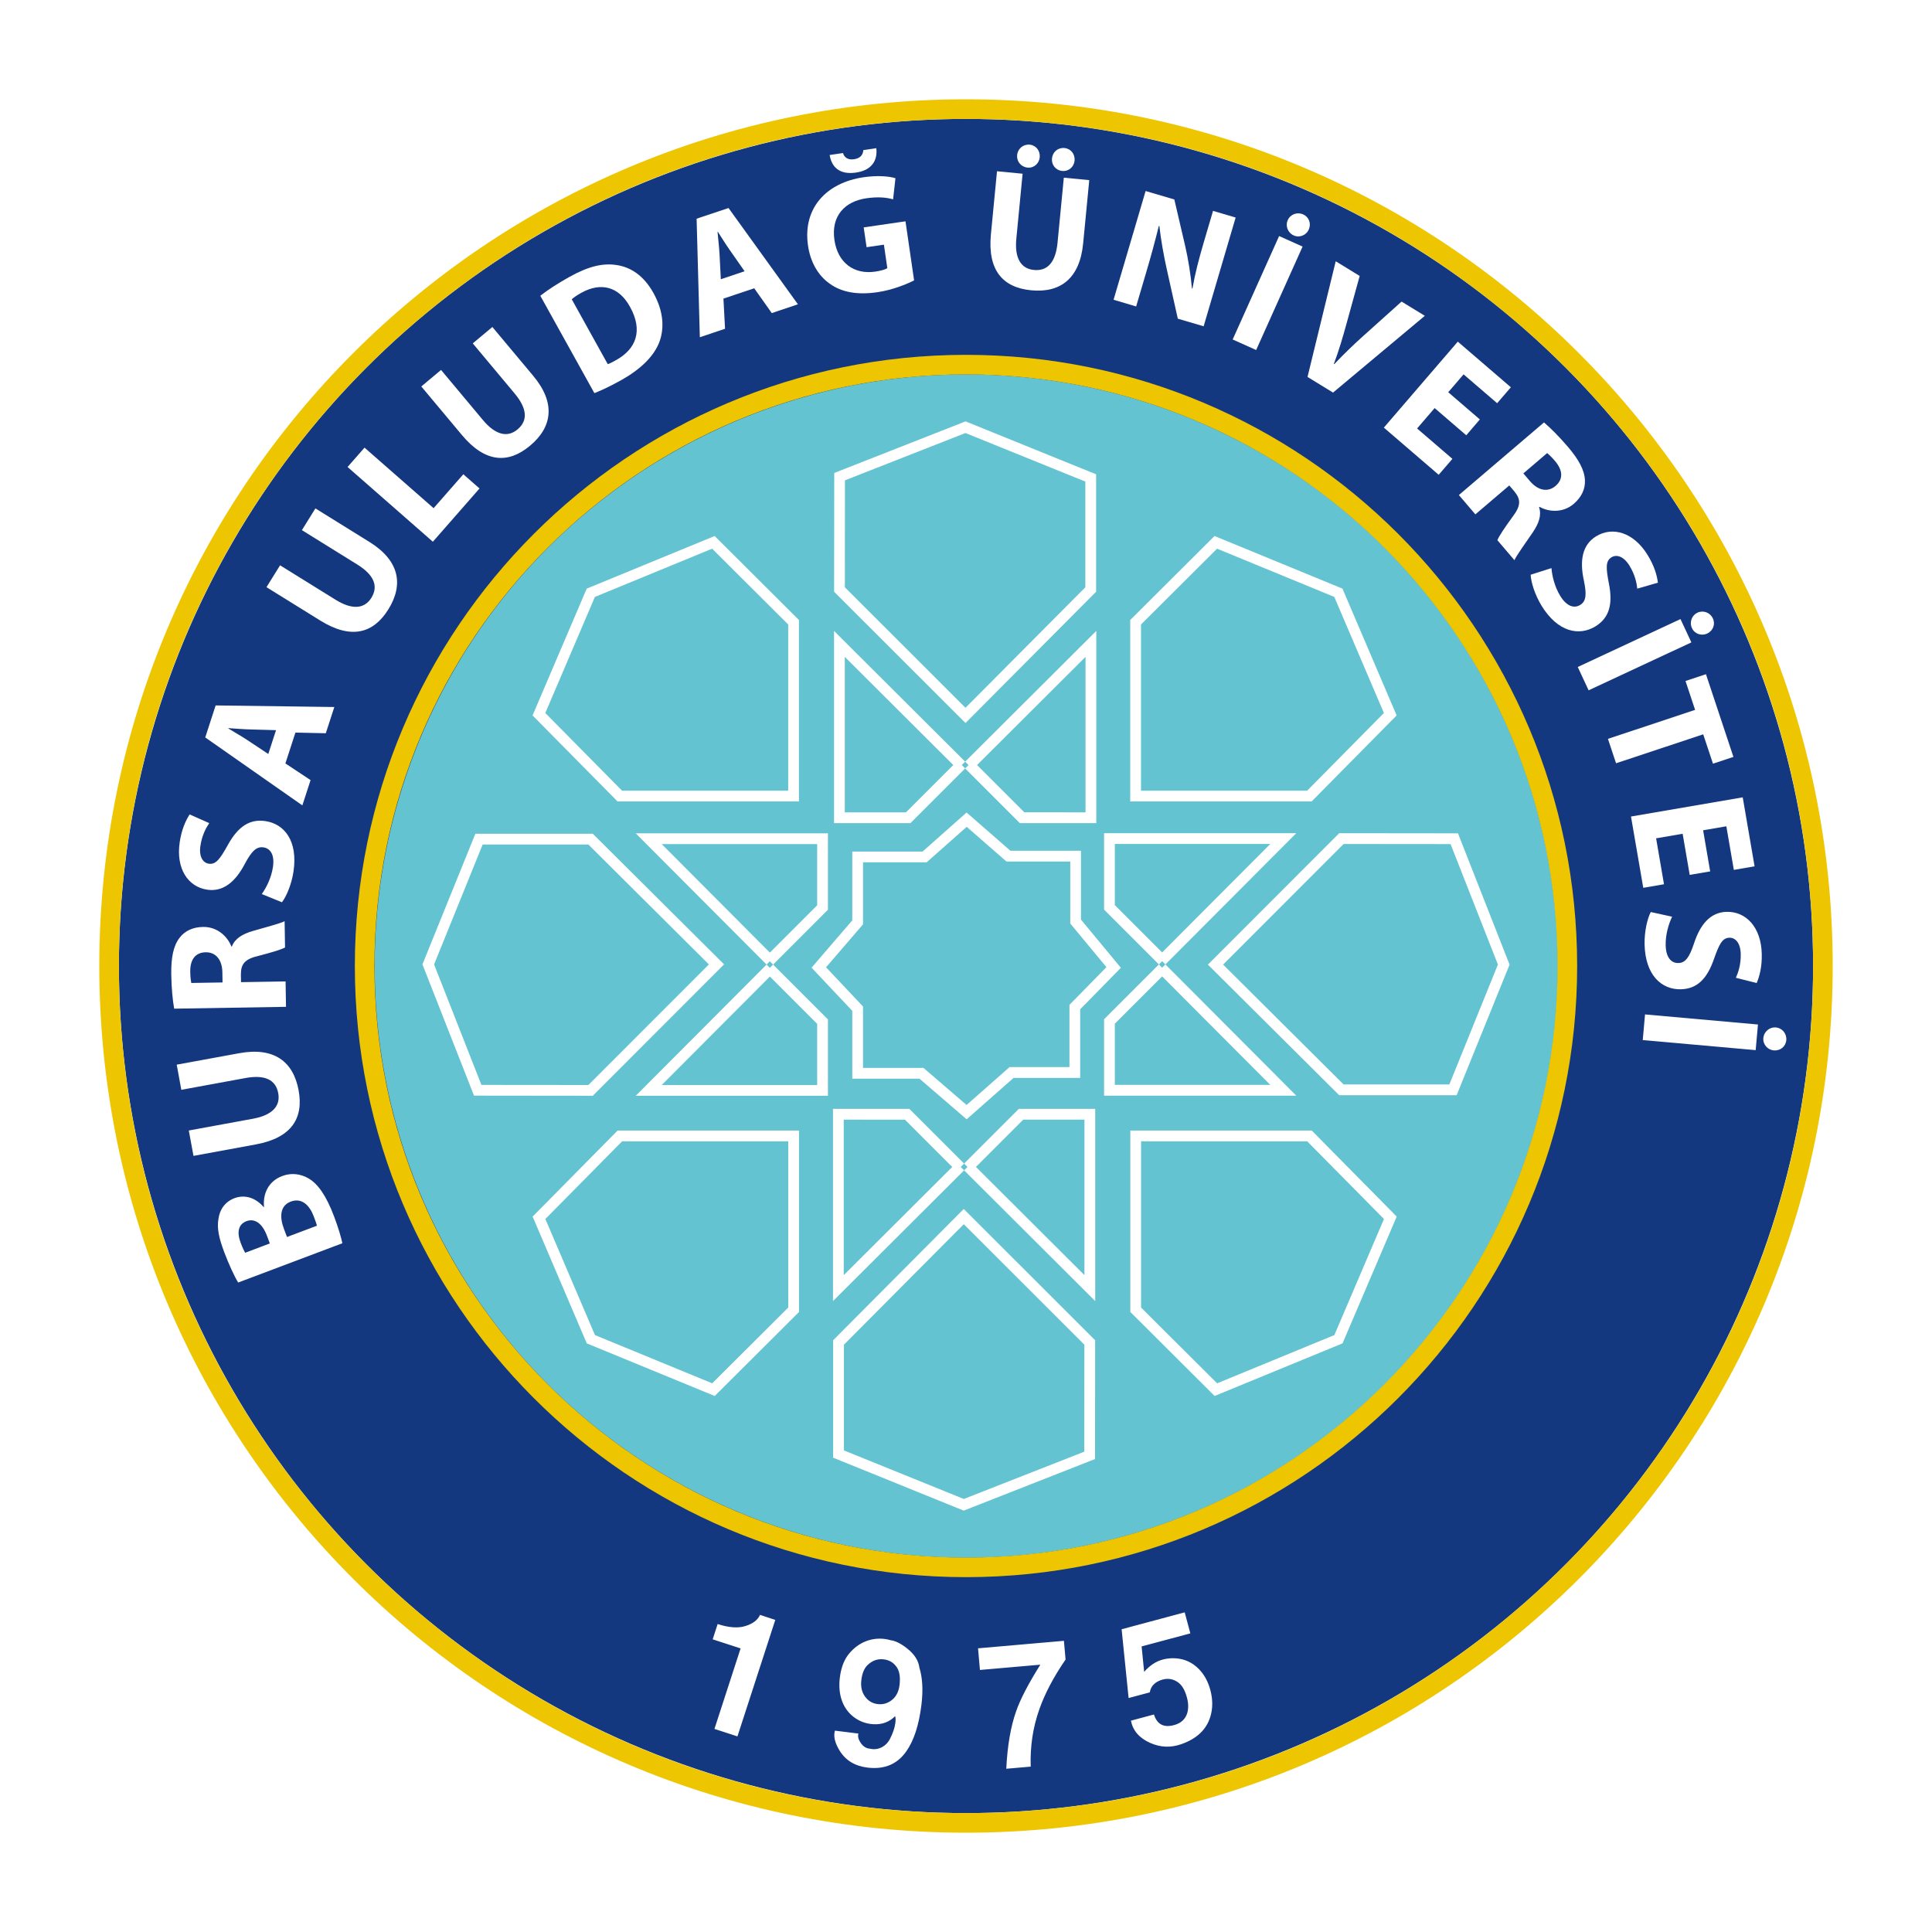 <?xml version="1.0" encoding="utf-8"?>
<!-- Generator: Adobe Illustrator 26.5.0, SVG Export Plug-In . SVG Version: 6.00 Build 0)  -->
<svg version="1.1" id="katman_1" xmlns="http://www.w3.org/2000/svg" xmlns:xlink="http://www.w3.org/1999/xlink" x="0px" y="0px"
	 viewBox="0 0 600 600" style="enable-background:new 0 0 600 600;" xml:space="preserve">
<style type="text/css">
	.st0{clip-path:url(#SVGID_00000183215466265608569750000007557899835264349092_);fill:#253166;}
	.st1{clip-path:url(#SVGID_00000183215466265608569750000007557899835264349092_);fill:#BC1818;}
	.st2{fill:#FFFFFF;}
	.st3{fill:#E42317;}
	.st4{fill:#9D9D9C;}
	.st5{fill:#009640;}
	.st6{fill-rule:evenodd;clip-rule:evenodd;fill:#EE7623;}
	.st7{fill-rule:evenodd;clip-rule:evenodd;fill:#002554;}
	.st8{fill:#002554;}
	.st9{fill:#4B4E69;}
	.st10{fill-rule:evenodd;clip-rule:evenodd;fill:#B7A67D;}
	.st11{fill:#B7A67D;}
	.st12{fill:#213164;}
	.st13{fill-rule:evenodd;clip-rule:evenodd;fill:#005BA4;}
	.st14{fill:#213266;}
	.st15{fill:#ED6D0D;}
	.st16{fill-rule:evenodd;clip-rule:evenodd;fill:#E30613;}
	.st17{fill-rule:evenodd;clip-rule:evenodd;fill:#FFFFFF;}
	.st18{fill-rule:evenodd;clip-rule:evenodd;fill:none;}
	
		.st19{fill-rule:evenodd;clip-rule:evenodd;fill:none;stroke:#000000;stroke-width:3.798;stroke-linejoin:round;stroke-miterlimit:3.864;}
	.st20{fill-rule:evenodd;clip-rule:evenodd;}
	.st21{clip-path:url(#SVGID_00000158010467943983198850000014764435438992632242_);fill:#FFFFFF;}
	
		.st22{clip-path:url(#SVGID_00000158010467943983198850000014764435438992632242_);fill-rule:evenodd;clip-rule:evenodd;fill:#1A1449;}
	
		.st23{clip-path:url(#SVGID_00000158010467943983198850000014764435438992632242_);fill-rule:evenodd;clip-rule:evenodd;fill:#FFFFFF;}
	
		.st24{clip-path:url(#SVGID_00000158010467943983198850000014764435438992632242_);fill-rule:evenodd;clip-rule:evenodd;fill:#C21A26;}
	
		.st25{clip-path:url(#SVGID_00000158010467943983198850000014764435438992632242_);fill-rule:evenodd;clip-rule:evenodd;fill:#221C48;}
	.st26{fill:#203876;}
	.st27{fill:#00A1C6;}
	.st28{fill:#D6B048;}
	.st29{fill:#FCC200;}
	.st30{fill:#A65118;}
	.st31{fill:none;}
	.st32{fill:#0085B4;}
	.st33{fill:#4EC2F1;}
	.st34{fill:#17642D;}
	.st35{fill:#00913A;}
	.st36{fill:#FFE900;}
	.st37{fill:#DD790D;}
	.st38{fill:#575756;}
	.st39{fill:#68C2C5;}
	.st40{fill:#2C4A9A;}
	.st41{fill:#1D71B8;}
	.st42{fill-rule:evenodd;clip-rule:evenodd;fill:#A3201E;}
	.st43{fill-rule:evenodd;clip-rule:evenodd;fill:#343333;}
	.st44{fill-rule:evenodd;clip-rule:evenodd;fill:#FCF8F8;}
	.st45{fill-rule:evenodd;clip-rule:evenodd;fill:#F0D38B;}
	.st46{fill-rule:evenodd;clip-rule:evenodd;fill:#C9A156;}
	.st47{fill-rule:evenodd;clip-rule:evenodd;fill:#EDCE85;}
	.st48{fill-rule:evenodd;clip-rule:evenodd;fill:#C69220;}
	.st49{fill-rule:evenodd;clip-rule:evenodd;fill:#D5B26B;}
	.st50{fill-rule:evenodd;clip-rule:evenodd;fill:#DFB960;}
	.st51{fill-rule:evenodd;clip-rule:evenodd;fill:#E5C06C;}
	.st52{fill-rule:evenodd;clip-rule:evenodd;fill:#CB8D38;}
	.st53{fill-rule:evenodd;clip-rule:evenodd;fill:#701D16;}
	.st54{fill-rule:evenodd;clip-rule:evenodd;fill:#C33023;}
	.st55{fill-rule:evenodd;clip-rule:evenodd;fill:#A11E1D;}
	.st56{fill-rule:evenodd;clip-rule:evenodd;fill:#C12E21;}
	.st57{fill:#BB1818;}
	.st58{fill:#E4E4E3;}
	.st59{fill:#CA605C;}
	.st60{fill-rule:evenodd;clip-rule:evenodd;fill:#63C3D1;}
	.st61{fill:#63C3D1;}
	.st62{fill:#003F78;}
	.st63{fill:#00A1C8;}
	.st64{fill:#020203;}
	.st65{fill:#FFC629;}
	.st66{fill-rule:evenodd;clip-rule:evenodd;fill:#020203;}
	.st67{fill:#253470;}
	.st68{fill:#F59D2A;}
	.st69{fill:#D2EAEC;}
	.st70{fill:url(#SVGID_00000015335913189433107130000005966125215943140245_);}
	.st71{fill:#1E3D82;}
	.st72{fill-rule:evenodd;clip-rule:evenodd;fill:#009640;}
	.st73{fill-rule:evenodd;clip-rule:evenodd;fill:#312783;}
	.st74{fill-rule:evenodd;clip-rule:evenodd;fill:#EF7D00;}
	.st75{fill:none;stroke:#03813F;stroke-width:7.597;stroke-miterlimit:3.864;}
	.st76{fill-rule:evenodd;clip-rule:evenodd;fill:#03813F;}
	.st77{fill:#34A544;}
	.st78{fill:#76B948;}
	.st79{fill:#03813F;}
	.st80{clip-path:url(#SVGID_00000139279616944095591020000013110079538409297804_);}
	.st81{clip-path:url(#SVGID_00000076583580314265391370000008608764822657354430_);}
	.st82{fill:#29338A;}
	.st83{fill:#010202;}
	.st84{fill:#007F42;}
	.st85{fill:#B2B2B2;}
	.st86{fill-rule:evenodd;clip-rule:evenodd;fill:#CA0928;}
	.st87{fill-rule:evenodd;clip-rule:evenodd;fill:#042B60;}
	.st88{fill:#042B60;}
	.st89{fill:#002E6D;}
	.st90{fill:#AA0A2F;}
	.st91{fill:#008AAB;}
	.st92{fill-rule:evenodd;clip-rule:evenodd;fill:#39528E;}
	.st93{fill-rule:evenodd;clip-rule:evenodd;fill:#3A528D;}
	.st94{fill-rule:evenodd;clip-rule:evenodd;fill:#D7AF5E;}
	.st95{fill:#302D83;}
	.st96{fill-rule:evenodd;clip-rule:evenodd;fill:none;stroke:#FFFFFF;stroke-width:2.174;stroke-miterlimit:10;}
	.st97{fill:#D8AF62;}
	.st98{fill-rule:evenodd;clip-rule:evenodd;fill:#E31119;}
	.st99{fill:#2A2B65;}
	.st100{fill-rule:evenodd;clip-rule:evenodd;fill:#2A2B65;}
	.st101{fill:#81CEEE;}
	.st102{fill-rule:evenodd;clip-rule:evenodd;fill:#2B2E65;}
	.st103{fill:#14387F;}
	.st104{fill:#EDC500;}
	.st105{fill:#00ACC9;}
	.st106{fill:#233A87;}
	.st107{fill-rule:evenodd;clip-rule:evenodd;fill:#004E86;}
	.st108{fill:#00A5B5;}
	.st109{fill:#76777A;}
	.st110{fill-rule:evenodd;clip-rule:evenodd;fill:#1C2140;}
	.st111{fill-rule:evenodd;clip-rule:evenodd;fill:#F19315;}
	.st112{fill-rule:evenodd;clip-rule:evenodd;fill:#F3920D;}
	.st113{fill-rule:evenodd;clip-rule:evenodd;fill:#FDFDFD;}
	.st114{fill-rule:evenodd;clip-rule:evenodd;fill:#F0F0F1;}
	.st115{fill-rule:evenodd;clip-rule:evenodd;fill:#D7E0F2;}
	.st116{fill-rule:evenodd;clip-rule:evenodd;fill:#101829;}
	.st117{fill-rule:evenodd;clip-rule:evenodd;fill:#FEFFFD;}
	.st118{fill-rule:evenodd;clip-rule:evenodd;fill:#DB2D21;}
	.st119{fill-rule:evenodd;clip-rule:evenodd;fill:#C0ADAA;}
	.st120{fill:#EE730D;}
	.st121{fill:#1E1E1C;}
	.st122{fill:#1D1934;}
	.st123{fill:#AA182C;}
	.st124{fill:none;stroke:#1D1934;stroke-width:0.663;stroke-miterlimit:10;}
	.st125{fill:#003A70;}
	.st126{fill:#9C9B9A;}
	.st127{fill:#3C3C3B;}
	.st128{fill:#9A171C;}
	.st129{fill:#231F20;}
	.st130{fill:#E9E9E9;}
	.st131{fill:#D3D2D2;}
	.st132{fill:#284592;}
	.st133{fill:#C12127;}
	.st134{fill:#139CB3;}
	.st135{fill:#57A4DB;}
	.st136{fill:#64B33B;}
	.st137{fill:#0082CA;}
	.st138{fill:#CF3339;}
	.st139{fill:#001689;}
	.st140{fill:none;stroke:#3C3C3B;stroke-width:0.607;stroke-miterlimit:22.926;}
	.st141{fill-rule:evenodd;clip-rule:evenodd;fill:#2B3089;}
	.st142{fill-rule:evenodd;clip-rule:evenodd;fill:#006228;}
	.st143{fill-rule:evenodd;clip-rule:evenodd;fill:#CC9827;}
	.st144{fill-rule:evenodd;clip-rule:evenodd;fill:#970E26;}
	.st145{fill:#004280;}
	.st146{fill:none;stroke:#004280;stroke-width:4.539;stroke-miterlimit:22.926;}
	.st147{fill:none;stroke:#004280;stroke-width:4.487;stroke-miterlimit:3.864;}
	.st148{fill:none;stroke:#004280;stroke-width:4.487;stroke-miterlimit:22.926;}
	.st149{fill:#0077BE;}
	.st150{fill-rule:evenodd;clip-rule:evenodd;fill:#004280;}
	.st151{fill:#234577;}
	.st152{fill:#004994;}
	.st153{fill:#211261;}
	.st154{fill:#E1B77E;}
	.st155{fill-rule:evenodd;clip-rule:evenodd;fill:#E3061A;}
	.st156{fill-rule:evenodd;clip-rule:evenodd;fill:#CA151A;}
	.st157{fill-rule:evenodd;clip-rule:evenodd;fill:#0F86C8;}
	.st158{fill-rule:evenodd;clip-rule:evenodd;fill:#109CD9;}
	.st159{fill-rule:evenodd;clip-rule:evenodd;fill:#263676;}
	.st160{fill:none;stroke:#263676;stroke-width:0.292;}
	.st161{fill-rule:evenodd;clip-rule:evenodd;fill:#AB8A31;}
	.st162{fill:none;stroke:#AB8A31;stroke-width:0.292;}
	.st163{fill:none;stroke:#AB8A31;stroke-width:0.449;}
	.st164{fill:none;stroke:#C6AA58;stroke-width:0.449;}
	.st165{fill:none;stroke:#AB8A31;stroke-width:0.257;}
	.st166{fill:#1AAECF;}
	.st167{fill:#9A8244;}
	.st168{fill:#23356E;}
	.st169{fill:#29235A;}
	.st170{fill:#29235A;stroke:#FFFFFF;stroke-width:9.147;}
	.st171{fill:#84A8D4;stroke:#FFFFFF;stroke-width:9.147;}
	.st172{fill:#375D9C;}
	
		.st173{clip-path:url(#SVGID_00000168798409107969470520000005767248792243580845_);fill:url(#SVGID_00000022530523839892606580000014189374223872320128_);}
	
		.st174{clip-path:url(#SVGID_00000127012794672528048280000016424292237657779331_);fill:url(#SVGID_00000067234835618872179350000004966761199444175523_);}
	.st175{fill-rule:evenodd;clip-rule:evenodd;fill:#006EAA;}
	.st176{fill:none;stroke:#006EAA;stroke-width:0.681;stroke-miterlimit:22.926;}
	.st177{fill-rule:evenodd;clip-rule:evenodd;fill:#35A936;}
	.st178{fill:none;stroke:#35A936;stroke-width:0.681;stroke-miterlimit:22.926;}
	.st179{fill:#00ADBA;}
	.st180{fill:#174290;}
	.st181{fill:#25418E;}
	.st182{fill:#C3E1F7;}
	.st183{fill:#50BCBA;}
	.st184{fill:none;stroke:#25418E;stroke-width:5.302;}
	.st185{fill:#A3A19F;}
	.st186{fill:#13110C;}
	.st187{fill:#06672F;}
	.st188{fill-rule:evenodd;clip-rule:evenodd;fill:#0F4E89;}
	.st189{fill-rule:evenodd;clip-rule:evenodd;fill:#981711;}
	.st190{fill-rule:evenodd;clip-rule:evenodd;fill:#F1CE7F;}
	.st191{fill:#005CA9;}
	.st192{fill-rule:evenodd;clip-rule:evenodd;fill:#005CA9;}
	.st193{fill:#EC6608;}
	.st194{fill-rule:evenodd;clip-rule:evenodd;fill:#343031;}
	.st195{fill-rule:evenodd;clip-rule:evenodd;fill:#363333;}
	.st196{fill-rule:evenodd;clip-rule:evenodd;fill:#312F30;}
	.st197{fill-rule:evenodd;clip-rule:evenodd;fill:#262223;}
	.st198{fill-rule:evenodd;clip-rule:evenodd;fill:#C12D32;}
	.st199{fill-rule:evenodd;clip-rule:evenodd;fill:#C22E32;}
	.st200{fill-rule:evenodd;clip-rule:evenodd;fill:#353132;}
	.st201{fill-rule:evenodd;clip-rule:evenodd;fill:#2F2B2C;}
	.st202{fill-rule:evenodd;clip-rule:evenodd;fill:#C32F33;}
	.st203{fill-rule:evenodd;clip-rule:evenodd;fill:#C74145;}
	.st204{fill-rule:evenodd;clip-rule:evenodd;fill:#21426B;}
	.st205{fill:#21426B;}
	.st206{fill-rule:evenodd;clip-rule:evenodd;fill:#162A45;}
	.st207{fill-rule:evenodd;clip-rule:evenodd;fill:#BEA063;}
	.st208{fill-rule:evenodd;clip-rule:evenodd;fill:#FAF2BC;}
	.st209{fill-rule:evenodd;clip-rule:evenodd;fill:#162843;}
	.st210{fill-rule:evenodd;clip-rule:evenodd;fill:#F7EFBA;}
	.st211{fill-rule:evenodd;clip-rule:evenodd;fill:#F6EFBB;}
	.st212{fill-rule:evenodd;clip-rule:evenodd;fill:#F5EEBB;}
	.st213{fill-rule:evenodd;clip-rule:evenodd;fill:#F4EFBC;}
	.st214{fill-rule:evenodd;clip-rule:evenodd;fill:#F3EEBA;}
	.st215{fill-rule:evenodd;clip-rule:evenodd;fill:#BFA062;}
	.st216{fill-rule:evenodd;clip-rule:evenodd;fill:#162944;}
	.st217{fill-rule:evenodd;clip-rule:evenodd;fill:#152A44;}
	.st218{fill:#004B8B;}
	.st219{fill:#004077;}
	.st220{fill:#004077;stroke:#004077;stroke-width:2.039;}
	.st221{fill-rule:evenodd;clip-rule:evenodd;fill:#D3EAFA;}
	.st222{fill-rule:evenodd;clip-rule:evenodd;fill:#F6FBFE;}
	.st223{fill-rule:evenodd;clip-rule:evenodd;fill:#263476;}
	.st224{fill-rule:evenodd;clip-rule:evenodd;fill:#AC8E59;}
	.st225{fill:#AC8E59;}
	.st226{fill:#EAF6FE;}
	.st227{fill:#86C2EB;stroke:#FFFFFF;stroke-width:5.163;stroke-miterlimit:10;}
	.st228{fill:#EA5B0C;}
	.st229{fill:url(#SVGID_00000104672216215159396070000010668794465154278544_);}
	
		.st230{fill:url(#SVGID_00000161610787841300955550000011576563766057113739_);stroke:#EA5B0C;stroke-width:1.291;stroke-miterlimit:10;}
	
		.st231{fill:url(#SVGID_00000117667287279613705440000017119147602912778665_);stroke:#EA5B0C;stroke-width:1.291;stroke-miterlimit:10;}
	
		.st232{fill:url(#SVGID_00000056393193257461721540000017729321697120487591_);stroke:#EA5B0C;stroke-width:1.291;stroke-miterlimit:10;}
	
		.st233{fill:url(#SVGID_00000112612716925779471040000007289554494932694942_);stroke:#EA5B0C;stroke-width:1.291;stroke-miterlimit:10;}
	
		.st234{fill:url(#SVGID_00000119118230524754293170000016751342967254084744_);stroke:#EA5B0C;stroke-width:1.291;stroke-miterlimit:10;}
	
		.st235{fill:url(#SVGID_00000005945217591936477030000003123975887781121199_);stroke:#EA5B0C;stroke-width:1.291;stroke-miterlimit:10;}
	
		.st236{fill:url(#SVGID_00000062190284813512746160000009756152772895049649_);stroke:#EA5B0C;stroke-width:1.291;stroke-miterlimit:10;}
	
		.st237{fill:url(#SVGID_00000023258997469387631280000017406570116001828265_);stroke:#EA5B0C;stroke-width:1.291;stroke-miterlimit:10;}
	.st238{opacity:0.7;fill:#FFFFFF;}
	.st239{fill:#E84E0F;}
	.st240{fill:#3192D0;}
	.st241{fill:#B5DBF6;}
	.st242{fill:#F39200;}
	.st243{fill:#FBEE74;}
	.st244{fill:#23468A;}
	.st245{fill-rule:evenodd;clip-rule:evenodd;fill:#8FCFF1;}
	.st246{fill:#F8C73B;}
	.st247{fill:#244A9A;}
	.st248{fill-rule:evenodd;clip-rule:evenodd;fill:#00657F;}
	.st249{fill-rule:evenodd;clip-rule:evenodd;fill:#0096BA;}
	.st250{fill:none;stroke:#EF7D00;stroke-width:7.899;stroke-miterlimit:22.926;}
	
		.st251{clip-path:url(#SVGID_00000085971993319587389600000014083210826767154824_);fill-rule:evenodd;clip-rule:evenodd;fill:#FFFFFF;}
	
		.st252{clip-path:url(#SVGID_00000085971993319587389600000014083210826767154824_);fill-rule:evenodd;clip-rule:evenodd;fill:#3C348B;}
	.st253{clip-path:url(#SVGID_00000085971993319587389600000014083210826767154824_);fill:#FFFFFF;}
	
		.st254{clip-path:url(#SVGID_00000085971993319587389600000014083210826767154824_);fill-rule:evenodd;clip-rule:evenodd;fill:#51AE32;}
	
		.st255{clip-path:url(#SVGID_00000085971993319587389600000014083210826767154824_);fill-rule:evenodd;clip-rule:evenodd;fill:#F08220;}
	
		.st256{clip-path:url(#SVGID_00000085971993319587389600000014083210826767154824_);fill-rule:evenodd;clip-rule:evenodd;fill:#1B3F92;}
	
		.st257{clip-path:url(#SVGID_00000085971993319587389600000014083210826767154824_);fill-rule:evenodd;clip-rule:evenodd;fill:#E52328;}
	.st258{fill-rule:evenodd;clip-rule:evenodd;fill:#35398E;}
	.st259{fill-rule:evenodd;clip-rule:evenodd;fill:#CC1417;}
	.st260{fill-rule:evenodd;clip-rule:evenodd;fill:#BFBFBF;}
	.st261{fill:#CD1719;}
	.st262{fill:#161410;}
	.st263{fill-rule:evenodd;clip-rule:evenodd;fill:#002856;}
	.st264{fill:#002856;}
	.st265{clip-path:url(#XMLID_00000011009277557867725990000012066682584915295919_);fill-rule:evenodd;clip-rule:evenodd;}
	
		.st266{clip-path:url(#XMLID_00000011009277557867725990000012066682584915295919_);fill-rule:evenodd;clip-rule:evenodd;fill:#040404;}
	
		.st267{clip-path:url(#XMLID_00000011009277557867725990000012066682584915295919_);fill-rule:evenodd;clip-rule:evenodd;fill:#080808;}
	
		.st268{clip-path:url(#XMLID_00000011009277557867725990000012066682584915295919_);fill-rule:evenodd;clip-rule:evenodd;fill:#0C0C0C;}
	
		.st269{clip-path:url(#XMLID_00000011009277557867725990000012066682584915295919_);fill-rule:evenodd;clip-rule:evenodd;fill:#10100F;}
	
		.st270{clip-path:url(#XMLID_00000011009277557867725990000012066682584915295919_);fill-rule:evenodd;clip-rule:evenodd;fill:#131313;}
	
		.st271{clip-path:url(#XMLID_00000011009277557867725990000012066682584915295919_);fill-rule:evenodd;clip-rule:evenodd;fill:#161515;}
	
		.st272{clip-path:url(#XMLID_00000011009277557867725990000012066682584915295919_);fill-rule:evenodd;clip-rule:evenodd;fill:#191818;}
	
		.st273{clip-path:url(#XMLID_00000011009277557867725990000012066682584915295919_);fill-rule:evenodd;clip-rule:evenodd;fill:#1C1B1A;}
	
		.st274{clip-path:url(#XMLID_00000011009277557867725990000012066682584915295919_);fill-rule:evenodd;clip-rule:evenodd;fill:#1E1E1D;}
	
		.st275{clip-path:url(#XMLID_00000011009277557867725990000012066682584915295919_);fill-rule:evenodd;clip-rule:evenodd;fill:#21201F;}
	
		.st276{clip-path:url(#XMLID_00000011009277557867725990000012066682584915295919_);fill-rule:evenodd;clip-rule:evenodd;fill:#232321;}
	
		.st277{clip-path:url(#XMLID_00000011009277557867725990000012066682584915295919_);fill-rule:evenodd;clip-rule:evenodd;fill:#262523;}
	
		.st278{clip-path:url(#XMLID_00000011009277557867725990000012066682584915295919_);fill-rule:evenodd;clip-rule:evenodd;fill:#282725;}
	
		.st279{clip-path:url(#XMLID_00000011009277557867725990000012066682584915295919_);fill-rule:evenodd;clip-rule:evenodd;fill:#2B2927;}
	
		.st280{clip-path:url(#XMLID_00000011009277557867725990000012066682584915295919_);fill-rule:evenodd;clip-rule:evenodd;fill:#2D2C29;}
	
		.st281{clip-path:url(#XMLID_00000011009277557867725990000012066682584915295919_);fill-rule:evenodd;clip-rule:evenodd;fill:#2F2E2B;}
	
		.st282{clip-path:url(#XMLID_00000011009277557867725990000012066682584915295919_);fill-rule:evenodd;clip-rule:evenodd;fill:#31302D;}
	
		.st283{clip-path:url(#XMLID_00000011009277557867725990000012066682584915295919_);fill-rule:evenodd;clip-rule:evenodd;fill:#33322F;}
	
		.st284{clip-path:url(#XMLID_00000011009277557867725990000012066682584915295919_);fill-rule:evenodd;clip-rule:evenodd;fill:#353330;}
	
		.st285{clip-path:url(#XMLID_00000011009277557867725990000012066682584915295919_);fill-rule:evenodd;clip-rule:evenodd;fill:#363431;}
	
		.st286{clip-path:url(#XMLID_00000011009277557867725990000012066682584915295919_);fill-rule:evenodd;clip-rule:evenodd;fill:#373532;}
	
		.st287{clip-path:url(#XMLID_00000011009277557867725990000012066682584915295919_);fill-rule:evenodd;clip-rule:evenodd;fill:#383633;}
	
		.st288{clip-path:url(#XMLID_00000011009277557867725990000012066682584915295919_);fill-rule:evenodd;clip-rule:evenodd;fill:#393734;}
	
		.st289{clip-path:url(#XMLID_00000011009277557867725990000012066682584915295919_);fill-rule:evenodd;clip-rule:evenodd;fill:#3A3834;}
	
		.st290{clip-path:url(#XMLID_00000011009277557867725990000012066682584915295919_);fill-rule:evenodd;clip-rule:evenodd;fill:#3C3935;}
	
		.st291{clip-path:url(#XMLID_00000011009277557867725990000012066682584915295919_);fill-rule:evenodd;clip-rule:evenodd;fill:#3D3A36;}
	
		.st292{clip-path:url(#XMLID_00000011009277557867725990000012066682584915295919_);fill-rule:evenodd;clip-rule:evenodd;fill:#3E3B37;}
	
		.st293{clip-path:url(#XMLID_00000011009277557867725990000012066682584915295919_);fill-rule:evenodd;clip-rule:evenodd;fill:#3F3C38;}
	
		.st294{clip-path:url(#XMLID_00000011009277557867725990000012066682584915295919_);fill-rule:evenodd;clip-rule:evenodd;fill:#403D38;}
	
		.st295{clip-path:url(#XMLID_00000011009277557867725990000012066682584915295919_);fill-rule:evenodd;clip-rule:evenodd;fill:#413E39;}
	
		.st296{clip-path:url(#XMLID_00000011009277557867725990000012066682584915295919_);fill-rule:evenodd;clip-rule:evenodd;fill:#423F3A;}
	
		.st297{clip-path:url(#XMLID_00000011009277557867725990000012066682584915295919_);fill-rule:evenodd;clip-rule:evenodd;fill:#433F3A;}
	
		.st298{clip-path:url(#XMLID_00000011009277557867725990000012066682584915295919_);fill-rule:evenodd;clip-rule:evenodd;fill:#44403B;}
	
		.st299{clip-path:url(#XMLID_00000011009277557867725990000012066682584915295919_);fill-rule:evenodd;clip-rule:evenodd;fill:#45413C;}
	
		.st300{clip-path:url(#XMLID_00000011009277557867725990000012066682584915295919_);fill-rule:evenodd;clip-rule:evenodd;fill:#46423D;}
	
		.st301{clip-path:url(#XMLID_00000011009277557867725990000012066682584915295919_);fill-rule:evenodd;clip-rule:evenodd;fill:#47433E;}
	
		.st302{clip-path:url(#XMLID_00000011009277557867725990000012066682584915295919_);fill-rule:evenodd;clip-rule:evenodd;fill:#48443E;}
	
		.st303{clip-path:url(#XMLID_00000011009277557867725990000012066682584915295919_);fill-rule:evenodd;clip-rule:evenodd;fill:#49453F;}
	
		.st304{clip-path:url(#XMLID_00000011009277557867725990000012066682584915295919_);fill-rule:evenodd;clip-rule:evenodd;fill:#4A4640;}
	
		.st305{clip-path:url(#XMLID_00000011009277557867725990000012066682584915295919_);fill-rule:evenodd;clip-rule:evenodd;fill:#4B4740;}
	
		.st306{clip-path:url(#XMLID_00000011009277557867725990000012066682584915295919_);fill-rule:evenodd;clip-rule:evenodd;fill:#4C4841;}
	
		.st307{clip-path:url(#XMLID_00000011009277557867725990000012066682584915295919_);fill-rule:evenodd;clip-rule:evenodd;fill:#4D4942;}
	
		.st308{clip-path:url(#XMLID_00000011009277557867725990000012066682584915295919_);fill-rule:evenodd;clip-rule:evenodd;fill:#4E4A43;}
	
		.st309{clip-path:url(#XMLID_00000011009277557867725990000012066682584915295919_);fill-rule:evenodd;clip-rule:evenodd;fill:#4F4A43;}
	
		.st310{clip-path:url(#XMLID_00000011009277557867725990000012066682584915295919_);fill-rule:evenodd;clip-rule:evenodd;fill:#504B44;}
	
		.st311{clip-path:url(#XMLID_00000011009277557867725990000012066682584915295919_);fill-rule:evenodd;clip-rule:evenodd;fill:#514C44;}
	
		.st312{clip-path:url(#XMLID_00000011009277557867725990000012066682584915295919_);fill-rule:evenodd;clip-rule:evenodd;fill:#524D45;}
	
		.st313{clip-path:url(#XMLID_00000011009277557867725990000012066682584915295919_);fill-rule:evenodd;clip-rule:evenodd;fill:#534E46;}
	
		.st314{clip-path:url(#XMLID_00000011009277557867725990000012066682584915295919_);fill-rule:evenodd;clip-rule:evenodd;fill:#544F46;}
	
		.st315{clip-path:url(#XMLID_00000011009277557867725990000012066682584915295919_);fill-rule:evenodd;clip-rule:evenodd;fill:#554F47;}
	
		.st316{clip-path:url(#XMLID_00000011009277557867725990000012066682584915295919_);fill-rule:evenodd;clip-rule:evenodd;fill:#565047;}
	
		.st317{clip-path:url(#XMLID_00000011009277557867725990000012066682584915295919_);fill-rule:evenodd;clip-rule:evenodd;fill:#575148;}
	
		.st318{clip-path:url(#XMLID_00000011009277557867725990000012066682584915295919_);fill-rule:evenodd;clip-rule:evenodd;fill:#585249;}
	
		.st319{clip-path:url(#XMLID_00000011009277557867725990000012066682584915295919_);fill-rule:evenodd;clip-rule:evenodd;fill:#595349;}
	
		.st320{clip-path:url(#XMLID_00000011009277557867725990000012066682584915295919_);fill-rule:evenodd;clip-rule:evenodd;fill:#5A534A;}
	
		.st321{clip-path:url(#XMLID_00000011009277557867725990000012066682584915295919_);fill-rule:evenodd;clip-rule:evenodd;fill:#5B544A;}
	
		.st322{clip-path:url(#XMLID_00000011009277557867725990000012066682584915295919_);fill-rule:evenodd;clip-rule:evenodd;fill:#5C554A;}
	
		.st323{clip-path:url(#XMLID_00000011009277557867725990000012066682584915295919_);fill-rule:evenodd;clip-rule:evenodd;fill:#5D554B;}
	
		.st324{clip-path:url(#XMLID_00000011009277557867725990000012066682584915295919_);fill-rule:evenodd;clip-rule:evenodd;fill:#5E564B;}
	
		.st325{clip-path:url(#XMLID_00000011009277557867725990000012066682584915295919_);fill-rule:evenodd;clip-rule:evenodd;fill:#5E574C;}
	
		.st326{clip-path:url(#XMLID_00000011009277557867725990000012066682584915295919_);fill-rule:evenodd;clip-rule:evenodd;fill:#5F584C;}
	
		.st327{clip-path:url(#XMLID_00000011009277557867725990000012066682584915295919_);fill-rule:evenodd;clip-rule:evenodd;fill:#60584D;}
	
		.st328{clip-path:url(#XMLID_00000011009277557867725990000012066682584915295919_);fill-rule:evenodd;clip-rule:evenodd;fill:#61594D;}
	
		.st329{clip-path:url(#XMLID_00000011009277557867725990000012066682584915295919_);fill-rule:evenodd;clip-rule:evenodd;fill:#625A4E;}
	
		.st330{clip-path:url(#XMLID_00000011009277557867725990000012066682584915295919_);fill-rule:evenodd;clip-rule:evenodd;fill:#635B4E;}
	
		.st331{clip-path:url(#XMLID_00000011009277557867725990000012066682584915295919_);fill-rule:evenodd;clip-rule:evenodd;fill:#645B4F;}
	
		.st332{clip-path:url(#XMLID_00000011009277557867725990000012066682584915295919_);fill-rule:evenodd;clip-rule:evenodd;fill:#655C4F;}
	
		.st333{clip-path:url(#XMLID_00000011009277557867725990000012066682584915295919_);fill-rule:evenodd;clip-rule:evenodd;fill:#665D4F;}
	
		.st334{clip-path:url(#XMLID_00000011009277557867725990000012066682584915295919_);fill-rule:evenodd;clip-rule:evenodd;fill:#675D50;}
	
		.st335{clip-path:url(#XMLID_00000011009277557867725990000012066682584915295919_);fill-rule:evenodd;clip-rule:evenodd;fill:#675E50;}
	
		.st336{clip-path:url(#XMLID_00000011009277557867725990000012066682584915295919_);fill-rule:evenodd;clip-rule:evenodd;fill:#685F51;}
	
		.st337{clip-path:url(#XMLID_00000011009277557867725990000012066682584915295919_);fill-rule:evenodd;clip-rule:evenodd;fill:#695F51;}
	
		.st338{clip-path:url(#XMLID_00000011009277557867725990000012066682584915295919_);fill-rule:evenodd;clip-rule:evenodd;fill:#6A6051;}
	
		.st339{clip-path:url(#XMLID_00000011009277557867725990000012066682584915295919_);fill-rule:evenodd;clip-rule:evenodd;fill:#6B6152;}
	
		.st340{clip-path:url(#XMLID_00000011009277557867725990000012066682584915295919_);fill-rule:evenodd;clip-rule:evenodd;fill:#6C6152;}
	
		.st341{clip-path:url(#XMLID_00000011009277557867725990000012066682584915295919_);fill-rule:evenodd;clip-rule:evenodd;fill:#6D6252;}
	
		.st342{clip-path:url(#XMLID_00000011009277557867725990000012066682584915295919_);fill-rule:evenodd;clip-rule:evenodd;fill:#6E6353;}
	
		.st343{clip-path:url(#XMLID_00000011009277557867725990000012066682584915295919_);fill-rule:evenodd;clip-rule:evenodd;fill:#6F6353;}
	
		.st344{clip-path:url(#XMLID_00000011009277557867725990000012066682584915295919_);fill-rule:evenodd;clip-rule:evenodd;fill:#706453;}
	
		.st345{clip-path:url(#XMLID_00000011009277557867725990000012066682584915295919_);fill-rule:evenodd;clip-rule:evenodd;fill:#716554;}
	
		.st346{clip-path:url(#XMLID_00000011009277557867725990000012066682584915295919_);fill-rule:evenodd;clip-rule:evenodd;fill:#726554;}
	
		.st347{clip-path:url(#XMLID_00000011009277557867725990000012066682584915295919_);fill-rule:evenodd;clip-rule:evenodd;fill:#736654;}
	
		.st348{clip-path:url(#XMLID_00000011009277557867725990000012066682584915295919_);fill-rule:evenodd;clip-rule:evenodd;fill:#736755;}
	
		.st349{clip-path:url(#XMLID_00000011009277557867725990000012066682584915295919_);fill-rule:evenodd;clip-rule:evenodd;fill:#746755;}
	
		.st350{clip-path:url(#XMLID_00000011009277557867725990000012066682584915295919_);fill-rule:evenodd;clip-rule:evenodd;fill:#756855;}
	
		.st351{clip-path:url(#XMLID_00000011009277557867725990000012066682584915295919_);fill-rule:evenodd;clip-rule:evenodd;fill:#766956;}
	
		.st352{clip-path:url(#XMLID_00000011009277557867725990000012066682584915295919_);fill-rule:evenodd;clip-rule:evenodd;fill:#776956;}
	
		.st353{clip-path:url(#XMLID_00000011009277557867725990000012066682584915295919_);fill-rule:evenodd;clip-rule:evenodd;fill:#786A56;}
	
		.st354{clip-path:url(#XMLID_00000011009277557867725990000012066682584915295919_);fill-rule:evenodd;clip-rule:evenodd;fill:#796B56;}
	
		.st355{clip-path:url(#XMLID_00000011009277557867725990000012066682584915295919_);fill-rule:evenodd;clip-rule:evenodd;fill:#7A6B57;}
	
		.st356{clip-path:url(#XMLID_00000011009277557867725990000012066682584915295919_);fill-rule:evenodd;clip-rule:evenodd;fill:#7B6C57;}
	
		.st357{clip-path:url(#XMLID_00000011009277557867725990000012066682584915295919_);fill-rule:evenodd;clip-rule:evenodd;fill:#7C6C57;}
	
		.st358{clip-path:url(#XMLID_00000011009277557867725990000012066682584915295919_);fill-rule:evenodd;clip-rule:evenodd;fill:#7C6D57;}
	
		.st359{clip-path:url(#XMLID_00000011009277557867725990000012066682584915295919_);fill-rule:evenodd;clip-rule:evenodd;fill:#7D6E58;}
	
		.st360{clip-path:url(#XMLID_00000011009277557867725990000012066682584915295919_);fill-rule:evenodd;clip-rule:evenodd;fill:#7E6E58;}
	
		.st361{clip-path:url(#XMLID_00000011009277557867725990000012066682584915295919_);fill-rule:evenodd;clip-rule:evenodd;fill:#7F6F58;}
	
		.st362{clip-path:url(#XMLID_00000011009277557867725990000012066682584915295919_);fill-rule:evenodd;clip-rule:evenodd;fill:#806F58;}
	
		.st363{clip-path:url(#XMLID_00000011009277557867725990000012066682584915295919_);fill-rule:evenodd;clip-rule:evenodd;fill:#817058;}
	
		.st364{clip-path:url(#XMLID_00000011009277557867725990000012066682584915295919_);fill-rule:evenodd;clip-rule:evenodd;fill:#827058;}
	
		.st365{clip-path:url(#XMLID_00000011009277557867725990000012066682584915295919_);fill-rule:evenodd;clip-rule:evenodd;fill:#827159;}
	
		.st366{clip-path:url(#XMLID_00000011009277557867725990000012066682584915295919_);fill-rule:evenodd;clip-rule:evenodd;fill:#837259;}
	
		.st367{clip-path:url(#XMLID_00000011009277557867725990000012066682584915295919_);fill-rule:evenodd;clip-rule:evenodd;fill:#857359;}
	
		.st368{clip-path:url(#XMLID_00000011009277557867725990000012066682584915295919_);fill-rule:evenodd;clip-rule:evenodd;fill:#867359;}
	
		.st369{clip-path:url(#XMLID_00000011009277557867725990000012066682584915295919_);fill-rule:evenodd;clip-rule:evenodd;fill:#877459;}
	
		.st370{clip-path:url(#XMLID_00000011009277557867725990000012066682584915295919_);fill-rule:evenodd;clip-rule:evenodd;fill:#917A59;}
	
		.st371{clip-path:url(#XMLID_00000011009277557867725990000012066682584915295919_);fill-rule:evenodd;clip-rule:evenodd;fill:#927A59;}
	
		.st372{clip-path:url(#XMLID_00000011009277557867725990000012066682584915295919_);fill-rule:evenodd;clip-rule:evenodd;fill:#937B59;}
	.st373{clip-path:url(#XMLID_00000011009277557867725990000012066682584915295919_);fill:#937B59;}
	
		.st374{clip-path:url(#XMLID_00000011009277557867725990000012066682584915295919_);fill-rule:evenodd;clip-rule:evenodd;fill:#947B59;}
	
		.st375{clip-path:url(#XMLID_00000011009277557867725990000012066682584915295919_);fill-rule:evenodd;clip-rule:evenodd;fill:#957C59;}
	
		.st376{clip-path:url(#XMLID_00000011009277557867725990000012066682584915295919_);fill-rule:evenodd;clip-rule:evenodd;fill:#967C59;}
	
		.st377{clip-path:url(#XMLID_00000011009277557867725990000012066682584915295919_);fill-rule:evenodd;clip-rule:evenodd;fill:#977D59;}
	
		.st378{clip-path:url(#XMLID_00000011009277557867725990000012066682584915295919_);fill-rule:evenodd;clip-rule:evenodd;fill:#987D59;}
	
		.st379{clip-path:url(#XMLID_00000011009277557867725990000012066682584915295919_);fill-rule:evenodd;clip-rule:evenodd;fill:#997E59;}
	
		.st380{clip-path:url(#XMLID_00000011009277557867725990000012066682584915295919_);fill-rule:evenodd;clip-rule:evenodd;fill:#9A7E58;}
	
		.st381{clip-path:url(#XMLID_00000011009277557867725990000012066682584915295919_);fill-rule:evenodd;clip-rule:evenodd;fill:#9A7F58;}
	
		.st382{clip-path:url(#XMLID_00000011009277557867725990000012066682584915295919_);fill-rule:evenodd;clip-rule:evenodd;fill:#9B7F58;}
	
		.st383{clip-path:url(#XMLID_00000011009277557867725990000012066682584915295919_);fill-rule:evenodd;clip-rule:evenodd;fill:#9C7F58;}
	
		.st384{clip-path:url(#XMLID_00000011009277557867725990000012066682584915295919_);fill-rule:evenodd;clip-rule:evenodd;fill:#9D8058;}
	.st385{clip-path:url(#XMLID_00000011009277557867725990000012066682584915295919_);fill:#9E8057;}
	.st386{fill-rule:evenodd;clip-rule:evenodd;fill:#001689;}
	.st387{fill:#1ECAD3;}
	.st388{fill:#008DA3;}
	.st389{filter:url(#Adobe_OpacityMaskFilter);}
	.st390{enable-background:new    ;}
	.st391{mask:url(#SVGID_00000049937436624109783630000009529288115705340349_);}
	.st392{clip-path:url(#SVGID_00000044863557710543837350000017872950902652803770_);fill:#FFFFFF;}
	.st393{filter:url(#Adobe_OpacityMaskFilter_00000058566577063283636740000016413479312751864993_);}
	.st394{opacity:0.75;mask:url(#SVGID_00000137119960595843437750000011292472713749951877_);}
	.st395{filter:url(#Adobe_OpacityMaskFilter_00000144329428704935730920000004149239088006969754_);}
	.st396{clip-path:url(#SVGID_00000120518514010522345390000002339884515014636447_);}
	.st397{clip-path:url(#SVGID_00000079466925011205459780000006559619730081973918_);fill:#FFFFFF;}
	.st398{fill:none;stroke:#FFFFFF;stroke-width:2.368;stroke-miterlimit:10;}
	.st399{fill:#0C457F;}
	.st400{fill:#983029;}
	.st401{fill:#E37C08;}
	.st402{fill:#FAD500;}
	.st403{fill:#FDEA00;}
	.st404{fill:#D93C1D;}
	.st405{fill:none;stroke:#005A9A;stroke-width:4.753;stroke-miterlimit:3.864;}
	.st406{fill:#005A9A;}
	.st407{fill:#008BD2;}
	.st408{fill-rule:evenodd;clip-rule:evenodd;fill:#005A9A;}
	.st409{fill-rule:evenodd;clip-rule:evenodd;fill:#008BD2;}
	.st410{fill:#525251;}
	.st411{fill:#A62126;}
	.st412{fill-rule:evenodd;clip-rule:evenodd;fill:#113B82;}
	.st413{fill-rule:evenodd;clip-rule:evenodd;fill:#C1153A;}
	.st414{fill-rule:evenodd;clip-rule:evenodd;fill:#F59D10;}
	.st415{fill:#113B82;}
	.st416{fill:#15356E;}
	.st417{fill:#1C3872;}
	.st418{fill:#CB151A;}
	.st419{fill:#CF342A;}
	.st420{fill:#1D3973;}
	.st421{fill:#1E3A73;}
	.st422{fill:#213C75;}
	.st423{fill:#183771;}
	.st424{fill:#203A73;}
	.st425{fill:#E52C21;}
	.st426{fill:#253E77;}
	.st427{fill:#FEFEFE;}
	.st428{display:none;fill:#1E3A73;}
	.st429{fill:#F9FAFC;}
	.st430{fill:#14356F;}
	.st431{fill:#131819;}
	.st432{fill-rule:evenodd;clip-rule:evenodd;fill:#0CA350;}
	.st433{fill-rule:evenodd;clip-rule:evenodd;fill:#131819;}
	.st434{fill-rule:evenodd;clip-rule:evenodd;fill:#123274;}
	.st435{fill:#123274;}
	.st436{fill:#2B2825;}
	.st437{fill-rule:evenodd;clip-rule:evenodd;fill:#A90A2E;}
	.st438{fill-rule:evenodd;clip-rule:evenodd;fill:#5EB9C2;}
	.st439{fill-rule:evenodd;clip-rule:evenodd;fill:none;stroke:#E30F13;stroke-width:4.592;stroke-miterlimit:22.926;}
	.st440{fill-rule:evenodd;clip-rule:evenodd;fill:#29225A;}
	.st441{fill-rule:evenodd;clip-rule:evenodd;fill:#164194;}
	.st442{fill-rule:evenodd;clip-rule:evenodd;fill:none;stroke:#006532;stroke-width:4.133;stroke-miterlimit:22.926;}
	.st443{fill-rule:evenodd;clip-rule:evenodd;fill:none;stroke:#575756;stroke-width:4.133;stroke-miterlimit:22.926;}
	.st444{fill-rule:evenodd;clip-rule:evenodd;fill:#575756;}
	.st445{fill:#000F9F;}
	.st446{fill-rule:evenodd;clip-rule:evenodd;fill:none;stroke:#312783;stroke-width:4.809;stroke-miterlimit:2.613;}
	.st447{fill:#312783;}
	.st448{fill-rule:evenodd;clip-rule:evenodd;fill:#F39200;}
	.st449{fill-rule:evenodd;clip-rule:evenodd;fill:none;stroke:#FF5100;stroke-width:0.048;stroke-miterlimit:2.613;}
	.st450{fill:none;stroke:#FFFFFF;stroke-width:0.048;stroke-miterlimit:2.613;}
	.st451{fill-rule:evenodd;clip-rule:evenodd;fill:#3D3687;}
	.st452{fill-rule:evenodd;clip-rule:evenodd;fill:#FEF9F9;}
	.st453{fill-rule:evenodd;clip-rule:evenodd;fill:#62C3E3;}
	.st454{fill-rule:evenodd;clip-rule:evenodd;fill:#FEFDFD;}
	.st455{fill-rule:evenodd;clip-rule:evenodd;fill:#3B3486;}
	.st456{fill-rule:evenodd;clip-rule:evenodd;fill:#E5251F;}
	.st457{fill-rule:evenodd;clip-rule:evenodd;fill:#E52620;}
	.st458{fill-rule:evenodd;clip-rule:evenodd;fill:#62C4E2;}
	.st459{fill-rule:evenodd;clip-rule:evenodd;fill:#2A4B9B;}
	.st460{fill-rule:evenodd;clip-rule:evenodd;fill:#1A1E52;}
	.st461{fill-rule:evenodd;clip-rule:evenodd;fill:#0654A2;}
	.st462{fill-rule:evenodd;clip-rule:evenodd;fill:#60B232;}
	.st463{fill-rule:evenodd;clip-rule:evenodd;fill:#F9AF06;}
	.st464{fill:#0654A2;}
	.st465{fill:none;stroke:#FFFFFF;stroke-width:0.134;stroke-miterlimit:3.864;}
	.st466{fill-rule:evenodd;clip-rule:evenodd;fill:#E41019;}
	.st467{fill:#2B2422;}
	.st468{fill-rule:evenodd;clip-rule:evenodd;fill:#2B2422;}
	.st469{fill:#2D438C;}
	.st470{fill:none;stroke:#49A5DD;stroke-width:5.916;}
	.st471{fill:#49A5DD;}
</style>
<g>
	<g>
		<circle class="st103" cx="300" cy="300" r="263.07"/>
		
			<ellipse transform="matrix(1 -0.02 0.02 1 -5.903 6.022)" class="st61" cx="300" cy="300" rx="183.71" ry="183.72"/>
		<path class="st104" d="M300,30.84c148.65,0,269.16,120.5,269.16,269.16S448.65,569.16,300,569.16S30.84,448.65,30.84,300
			S151.35,30.84,300,30.84z M300,36.93C154.71,36.93,36.93,154.71,36.93,300c0,145.29,117.78,263.07,263.07,263.07
			S563.07,445.29,563.07,300C563.07,154.71,445.29,36.93,300,36.93z"/>
		<path class="st104" d="M300,110.2c104.82,0,189.8,84.97,189.8,189.8c0,104.82-84.97,189.8-189.8,189.8
			c-104.82,0-189.8-84.97-189.8-189.8C110.2,195.18,195.18,110.2,300,110.2z M300,116.28c-101.46,0-183.71,82.25-183.71,183.72
			c0,101.46,82.25,183.72,183.71,183.72S483.71,401.46,483.71,300C483.71,198.53,401.46,116.28,300,116.28z"/>
		<path class="st17" d="M351.22,534.37l7.15-1.92c1.01,3.21,3.23,4.26,6.68,3.16c1.84-0.6,3.05-1.76,3.62-3.47
			c0.46-1.46,0.44-3.12-0.06-4.98c-0.58-2.14-1.42-3.65-2.55-4.54c-1.68-1.29-3.53-1.57-5.56-0.84c-1.99,0.72-3.13,1.99-3.42,3.8
			l-6.58,1.76l-2.17-21.36l19.59-5.25l1.75,6.53l-15.13,4.05l0.79,7.9c1.73-1.98,3.66-3.26,5.8-3.83c1.31-0.35,2.67-0.47,4.06-0.37
			c2.72,0.2,5.06,1.27,7.03,3.23c1.72,1.72,2.94,3.92,3.65,6.57c0.8,2.97,0.8,5.75,0.01,8.33c-1.22,4.03-4.25,6.88-9.09,8.55
			c-3.25,1.13-6.46,0.99-9.61-0.42C353.81,539.76,351.83,537.46,351.22,534.37z M303.74,511.9l26.67-2.33l0.51,5.82
			c-3.73,5.42-6.45,10.6-8.17,15.52c-1.99,5.63-2.87,11.54-2.65,17.73l-7.59,0.66c0.35-7.14,1.37-13.1,3.07-17.88
			c1.32-3.78,3.83-8.59,7.51-14.44l-18.76,1.64L303.74,511.9z M278.29,517.48c-0.99-1.31-2.36-2.04-4.11-2.18
			c-1.75-0.14-3.32,0.44-4.7,1.75c-1.06,0.99-1.72,2.55-1.98,4.68c-0.25,2.06,0.13,3.78,1.15,5.17c1.02,1.39,2.36,2.16,4.04,2.33
			c1.64,0.17,3.1-0.29,4.38-1.35c1.29-1.07,2.05-2.6,2.29-4.58C279.67,520.69,279.32,518.76,278.29,517.48z M259.29,537.47l7.3,0.9
			c-0.25,0.83-0.04,1.76,0.63,2.78c0.76,1.18,1.72,1.82,2.9,1.92c1.36,0.31,2.65,0.14,3.84-0.5c1.01-0.56,1.79-1.35,2.34-2.36
			c0.99-1.9,1.58-3.63,1.77-5.19c0.1-0.82,0.08-1.51-0.07-2.06c-1.81,1.83-4.07,2.67-6.79,2.51c-2.33-0.14-4.39-0.92-6.2-2.33
			c-1.77-1.41-3.01-3.23-3.71-5.48c-0.62-1.99-0.78-4.21-0.48-6.65c0.35-2.84,1.17-5.15,2.47-6.94c1.34-1.78,2.96-3.13,4.87-4.05
			c2.1-0.97,4.29-1.31,6.56-1.03c0.64,0.08,1.27,0.21,1.9,0.4c1.45,0.18,3.13,1.01,5.04,2.51c2.3,1.8,3.59,3.79,3.86,5.99
			c0.98,3.15,1.19,6.99,0.64,11.54c-0.78,6.35-2.36,11.2-4.76,14.55c-2.79,3.94-6.79,5.6-12.01,4.96c-3.91-0.48-6.79-2.24-8.65-5.28
			C259.27,541.27,258.79,539.21,259.29,537.47z M240.77,503.08l-11.75,36.17l-7.14-2.32l8.12-25l-8.67-2.82l1.54-4.75
			c3.5,1.14,6.39,1.34,8.66,0.61c2.3-0.72,3.8-1.87,4.5-3.45L240.77,503.08z"/>
		<path class="st17" d="M286.52,264.45l13.66-12.12l13.61,11.88h21.92v21.39l12.39,14.96l-12.64,12.89v21.31h-20.69l-14.57,12.85
			L285.56,335h-20.88v-21.08l-12.64-13.4l12.64-14.69v-21.37H286.52z M287.79,267.79h-19.77l0,19.27l-11.48,13.34l11.48,12.18
			l0,19.07h18.78l13.38,11.51l13.34-11.76h18.61v-19.33l11.48-11.71l-11.23-13.56v-19.25h-19.82l-12.34-10.77L287.79,267.79z
			 M342.88,340.27v-23.73l18.04-18.04l41.65,41.77H342.88z M346.22,336.92h48.28l-33.59-33.69l-14.69,14.69V336.92z M346.22,262.1
			v19l14.69,14.69l33.59-33.69H346.22z M342.88,258.75h59.69l-41.65,41.77l-18.04-18.04V258.75z M452.37,340.13H415.9l-40.77-40.56
			l40.77-40.81l36.89,0.04l16.02,40.78L452.37,340.13z M450.11,336.78l15.08-37.23l-14.7-37.41l-33.22-0.03l-37.42,37.45
			l37.42,37.23H450.11z M257.12,258.8v23.73l-18.04,18.04l-41.65-41.77H257.12z M253.78,262.14h-48.28l33.59,33.7l14.69-14.69
			V262.14z M253.78,336.97v-19l-14.69-14.69l-33.59,33.69H253.78z M257.12,340.31h-59.69l41.65-41.77l18.04,18.04V340.31z
			 M147.63,258.93h36.47l40.77,40.56l-40.77,40.81l-36.89-0.04l-16.02-40.77L147.63,258.93z M149.89,262.28l-15.08,37.23l14.7,37.42
			l33.22,0.03l37.42-37.45l-37.42-37.23H149.89z M258.69,344.37h23.73l18.04,18.04l-41.77,41.65V344.37z M262.03,347.71V396
			l33.69-33.59l-14.69-14.69H262.03z M336.78,347.71h-19l-14.69,14.69L336.78,396V347.71z M340.13,344.37v59.69l-41.77-41.65
			l18.04-18.04H340.13z M429.8,378.57l-23.83-24.12h-51.6v51.61l23.62,23.54l36.41-14.98L429.8,378.57z M433.76,377.82l-16.82,39.37
			l-39.73,16.34l-26.18-26.09v-56.34h56.35L433.76,377.82z M165.41,377.82l26.39-26.71h56.34v56.34l-26.18,26.09l-39.73-16.34
			L165.41,377.82z M169.37,378.57l15.4,36.05l36.41,14.98l23.62-23.54v-51.61h-51.6L169.37,378.57z M258.74,452.7v-36.47
			l40.56-40.77l40.81,40.77l-0.04,36.89l-40.78,16.02L258.74,452.7z M262.09,450.44l37.23,15.08l37.41-14.69l0.03-33.22
			l-37.45-37.42l-37.22,37.42V450.44z M340.46,255.63h-23.73l-18.04-18.04l41.77-41.65V255.63z M337.12,252.28V204l-33.69,33.59
			l14.69,14.69H337.12z M262.36,252.28h19l14.69-14.69L262.36,204V252.28z M259.02,255.63v-59.69l41.77,41.65l-18.04,18.04H259.02z
			 M169.35,221.43l23.83,24.12h51.6v-51.61l-23.62-23.54l-36.41,14.98L169.35,221.43z M165.39,222.18l16.82-39.38l39.73-16.34
			l26.18,26.09v56.34h-56.34L165.39,222.18z M433.74,222.18l-26.39,26.71H351v-56.34l26.18-26.09l39.73,16.34L433.74,222.18z
			 M429.78,221.43l-15.4-36.05l-36.41-14.98l-23.62,23.54v51.61h51.6L429.78,221.43z M340.41,147.3v36.47l-40.56,40.77l-40.81-40.77
			l0.04-36.89l40.78-16.02L340.41,147.3z M337.06,149.56l-37.23-15.08l-37.42,14.69l-0.03,33.22l37.46,37.42l37.22-37.42V149.56z"/>
	</g>
	<g>
		<path class="st2" d="M73.97,398.3c-1.13-1.81-2.91-5.66-4.31-9.37c-1.71-4.55-2.32-7.5-1.81-10.43c0.36-2.76,1.98-5.27,4.96-6.39
			c2.93-1.1,6.32-0.43,9.08,2.77l0.1-0.04c-0.39-4.15,1.39-8.01,5.65-9.61c2.98-1.12,5.84-0.64,8.28,0.79
			c2.81,1.68,5.4,5.28,7.86,11.83c1.38,3.67,2.17,6.5,2.55,8.25L73.97,398.3z M83.8,386.16l-0.92-2.44
			c-1.47-3.91-3.88-5.41-6.32-4.48c-2.49,0.94-3.09,3.34-1.82,6.72c0.61,1.61,1.06,2.51,1.39,3.1L83.8,386.16z M98.42,380.66
			c-0.18-0.77-0.51-1.65-0.99-2.92c-1.27-3.37-3.67-5.88-7.14-4.57c-3.32,1.25-3.52,4.73-2.12,8.45l0.96,2.54L98.42,380.66z"/>
		<path class="st2" d="M58.63,351.09l19.94-3.66c5.96-1.09,8.58-3.91,7.84-7.92c-0.75-4.11-4.05-5.84-10.16-4.72l-19.94,3.66
			l-1.43-7.81l19.43-3.56c10.69-1.96,16.77,2.5,18.43,11.55c1.6,8.74-2.28,14.76-13.33,16.79l-19.32,3.55L58.63,351.09z"/>
		<path class="st2" d="M54.09,313.25c-0.46-2.55-0.84-6.36-0.9-10.59c-0.09-5.22,0.64-8.89,2.58-11.43
			c1.64-2.12,4.07-3.31,7.31-3.36c4.49-0.07,7.63,3.06,8.77,6.07l0.16,0c0.95-2.47,3.28-3.87,6.5-4.81
			c3.95-1.16,8.53-2.33,9.88-3.04l0.13,8.15c-0.98,0.59-3.84,1.47-8.16,2.59c-4.37,1.01-5.55,2.55-5.55,5.79l0.04,2.4l13.84-0.23
			l0.13,7.89L54.09,313.25z M69.11,305.11l-0.05-3.13c-0.06-3.97-2.09-6.29-5.17-6.24c-3.24,0.05-4.82,2.27-4.81,5.93
			c0.03,1.93,0.21,3.03,0.32,3.6L69.11,305.11z"/>
		<path class="st2" d="M81.3,277.66c1.4-1.96,2.97-5.05,3.47-8.41c0.54-3.62-0.68-5.75-2.95-6.09c-2.17-0.32-3.66,1.15-5.78,5.11
			c-2.88,5.49-6.64,8.78-11.7,8.03c-5.94-0.88-9.75-6.52-8.53-14.74c0.58-3.93,1.84-6.7,3.08-8.63l6.09,2.7
			c-0.88,1.29-2.23,3.63-2.74,7.04c-0.51,3.41,0.8,5.29,2.6,5.56c2.22,0.33,3.5-1.49,5.87-5.73c3.19-5.81,6.82-8.23,11.73-7.5
			c5.84,0.87,10.13,6.1,8.71,15.66c-0.59,3.98-2.21,7.75-3.59,9.55L81.3,277.66z"/>
		<path class="st2" d="M88.63,237.09l7.82,5.18l-2.55,7.85l-30.16-21.1l3.23-9.94l36.86,0.49l-2.65,8.15l-9.43-0.21L88.63,237.09z
			 M85.72,226.76l-7.78-0.22c-2.18-0.05-4.86-0.26-7.01-0.41l-0.03,0.1c1.83,1.14,4.2,2.46,5.96,3.64l6.46,4.29L85.72,226.76z"/>
		<path class="st2" d="M86.98,175.56l17.22,10.69c5.15,3.2,8.98,2.87,11.13-0.59c2.2-3.55,0.93-7.05-4.35-10.33l-17.22-10.69
			l4.19-6.75l16.78,10.42c9.23,5.73,10.73,13.12,5.88,20.93c-4.69,7.55-11.61,9.39-21.16,3.47l-16.69-10.36L86.98,175.56z"/>
		<path class="st2" d="M107.94,145.03l5.27-6.01l21.45,18.8l9.23-10.53l5.03,4.41l-14.49,16.54L107.94,145.03z"/>
		<path class="st2" d="M136.97,114.89l13,15.55c3.89,4.65,7.63,5.54,10.75,2.92c3.21-2.68,3.09-6.4-0.9-11.17l-13-15.55l6.09-5.09
			l12.67,15.15c6.97,8.33,6.08,15.82-0.97,21.72c-6.81,5.7-13.97,5.28-21.17-3.33l-12.6-15.07L136.97,114.89z"/>
		<path class="st2" d="M167.8,91.85c2.33-1.83,5.54-3.91,9.05-5.86c5.85-3.25,10.22-4.3,14.43-3.71c4.52,0.6,8.63,3.27,11.65,8.71
			c3.27,5.89,3.38,11.15,1.81,15.31c-1.75,4.5-5.97,8.51-12,11.86c-3.61,2-6.29,3.2-8.15,3.93L167.8,91.85z M188.74,113.09
			c0.67-0.19,1.63-0.73,2.5-1.21c6.33-3.45,8.51-9.21,4.43-16.56c-3.5-6.42-9.13-7.72-15.11-4.4c-1.55,0.86-2.48,1.56-3,2.02
			L188.74,113.09z"/>
		<path class="st2" d="M224.67,92.73l0.5,9.37l-7.83,2.63l-1-36.81l9.91-3.32L247.8,94.5l-8.12,2.73l-5.45-7.7L224.67,92.73z
			 M231.24,84.24l-4.46-6.38c-1.26-1.78-2.68-4.06-3.84-5.87l-0.1,0.03c0.17,2.15,0.52,4.84,0.62,6.95l0.4,7.75L231.24,84.24z"/>
		<path class="st2" d="M283.88,87.08c-2.31,1.18-6.74,2.99-11.35,3.66c-6.36,0.93-11.19,0-14.85-2.64
			c-3.64-2.53-6.06-6.82-6.76-11.95c-1.64-11.59,5.82-19.43,17.25-21.1c4.5-0.66,8.09-0.28,9.92,0.3l-0.73,6.55
			c-2.03-0.55-4.51-0.87-8.33-0.32c-6.57,0.96-10.99,5.4-9.89,12.95c1.05,7.19,6.16,10.77,12.63,9.83c1.81-0.26,3.23-0.68,3.8-1.08
			l-1.06-7.29l-5.38,0.78l-0.9-6.15l12.98-1.89L283.88,87.08z M261.8,47.53c0.32,1.11,1.28,2.24,3.4,1.93
			c2.17-0.32,2.83-1.57,2.91-2.85l4.03-0.59c0.45,3.79-1.38,6.85-6.29,7.57c-5.12,0.75-7.59-1.69-8.19-5.46L261.8,47.53z"/>
		<path class="st2" d="M317.58,53.95l-1.95,20.18c-0.58,6.03,1.41,9.32,5.47,9.71c4.16,0.4,6.73-2.29,7.33-8.48l1.95-20.18l7.9,0.76
			l-1.9,19.66c-1.04,10.82-7,15.44-16.15,14.55c-8.84-0.85-13.57-6.24-12.49-17.42l1.89-19.55L317.58,53.95z M315.88,48.17
			c0.2-2.03,1.91-3.44,3.93-3.24c1.92,0.19,3.28,1.89,3.09,3.92c-0.19,1.92-1.8,3.4-3.77,3.2C317.05,51.85,315.69,50.1,315.88,48.17
			z M326.7,49.22c0.2-2.03,1.85-3.44,3.88-3.25c1.98,0.19,3.33,1.9,3.14,3.92c-0.19,1.92-1.8,3.4-3.83,3.2
			C327.81,52.89,326.51,51.14,326.7,49.22z"/>
		<path class="st2" d="M345.83,93.09l9.95-33.77l8.92,2.63l3.37,14.44c0.96,4.15,1.72,8.95,2.1,13.2l0.15,0.04
			c0.81-4.61,2-9.21,3.49-14.27l2.91-9.87l7.02,2.07l-9.94,33.77l-8.02-2.36l-3.38-15.15c-0.94-4.2-1.86-9.21-2.35-13.65l-0.17,0.01
			c-1.11,4.52-2.41,9.31-4.04,14.82l-3,10.17L345.83,93.09z"/>
		<path class="st2" d="M404.53,76.58l-14.42,32.12l-7.29-3.27l14.42-32.12L404.53,76.58z M399.91,68.38
			c0.83-1.86,2.95-2.62,4.81-1.79c1.81,0.81,2.55,2.86,1.72,4.72c-0.77,1.72-2.84,2.62-4.65,1.81
			C399.88,72.26,399.14,70.1,399.91,68.38z"/>
		<path class="st2" d="M406.06,117.06l8.76-35.92l7.44,4.56l-4.12,14.94c-1.16,4.19-2.32,8.2-3.9,12.37l0.13,0.08
			c2.97-3.15,6.09-6.14,9.21-8.94l11.69-10.49l7.22,4.42l-28.5,23.84L406.06,117.06z"/>
		<path class="st2" d="M455.36,135.18l-9.82-8.45l-5.45,6.34l10.97,9.43l-4.26,4.95l-17.03-14.65l22.96-26.7l16.48,14.17l-4.26,4.95
			l-10.42-8.96l-4.77,5.55l9.82,8.45L455.36,135.18z"/>
		<path class="st2" d="M479.5,131.19c1.98,1.68,4.69,4.37,7.44,7.59c3.39,3.98,5.17,7.27,5.28,10.46c0.08,2.67-1.04,5.14-3.5,7.25
			c-3.42,2.92-7.83,2.49-10.63,0.9l-0.12,0.1c0.84,2.51-0.07,5.07-1.96,7.85c-2.31,3.41-5.1,7.23-5.69,8.63l-5.29-6.2
			c0.38-1.08,2.03-3.58,4.65-7.19c2.73-3.56,2.66-5.5,0.6-7.99l-1.56-1.83l-10.53,8.98l-5.12-6L479.5,131.19z M473.09,147.02
			l2.03,2.38c2.58,3.02,5.61,3.52,7.96,1.52c2.46-2.1,2.27-4.82-0.06-7.64c-1.25-1.47-2.09-2.2-2.54-2.57L473.09,147.02z"/>
		<path class="st2" d="M481.82,176.43c0.19,2.4,0.97,5.78,2.75,8.67c1.91,3.12,4.22,3.97,6.17,2.77c1.87-1.15,2.06-3.23,1.14-7.63
			c-1.32-6.05-0.56-11,3.8-13.68c5.12-3.14,11.66-1.27,16.01,5.81c2.08,3.38,2.9,6.31,3.19,8.59l-6.41,1.85
			c-0.16-1.56-0.62-4.21-2.43-7.15s-4.01-3.54-5.57-2.59c-1.91,1.17-1.72,3.39-0.81,8.16c1.29,6.5,0.06,10.69-4.17,13.29
			c-5.03,3.09-11.68,1.84-16.74-6.4c-2.1-3.43-3.29-7.36-3.39-9.63L481.82,176.43z"/>
		<path class="st2" d="M525.27,199.5l-31.91,14.88l-3.38-7.24l31.91-14.88L525.27,199.5z M527.14,190.28
			c1.85-0.86,3.95-0.06,4.81,1.79c0.84,1.8,0.06,3.83-1.79,4.7c-1.7,0.79-3.86,0.13-4.7-1.67
			C524.58,193.2,525.43,191.07,527.14,190.28z"/>
		<path class="st2" d="M526.43,220.46l-2.98-8.97l6.35-2.11l8.53,25.68l-6.35,2.11l-3.03-9.12l-27.07,8.99l-2.52-7.58L526.43,220.46
			z"/>
		<path class="st2" d="M524.75,271.7l-2.19-12.77l-8.24,1.42l2.45,14.26l-6.44,1.11l-3.81-22.14l34.7-5.96l3.68,21.42l-6.44,1.11
			l-2.33-13.54l-7.21,1.24l2.19,12.77L524.75,271.7z"/>
		<path class="st2" d="M519.29,284.69c-1.05,2.17-2.07,5.48-2,8.88c0.08,3.66,1.64,5.56,3.94,5.51c2.19-0.05,3.41-1.75,4.83-6.01
			c1.91-5.89,5.06-9.78,10.18-9.89c6.01-0.13,10.71,4.78,10.89,13.09c0.09,3.97-0.68,6.91-1.58,9.02l-6.46-1.63
			c0.65-1.43,1.59-3.95,1.51-7.4s-1.68-5.08-3.51-5.04c-2.25,0.05-3.19,2.06-4.82,6.64c-2.16,6.27-5.34,9.26-10.3,9.37
			c-5.9,0.13-11.02-4.31-11.23-13.97c-0.09-4.02,0.87-8.01,1.92-10.02L519.29,284.69z"/>
		<path class="st2" d="M545.24,326.13L510.17,323l0.71-7.96l35.07,3.13L545.24,326.13z M551.48,319.08
			c2.03,0.18,3.45,1.93,3.27,3.96c-0.18,1.98-1.87,3.35-3.9,3.17c-1.87-0.17-3.4-1.82-3.23-3.8
			C547.8,320.33,549.61,318.92,551.48,319.08z"/>
	</g>
</g>
</svg>
